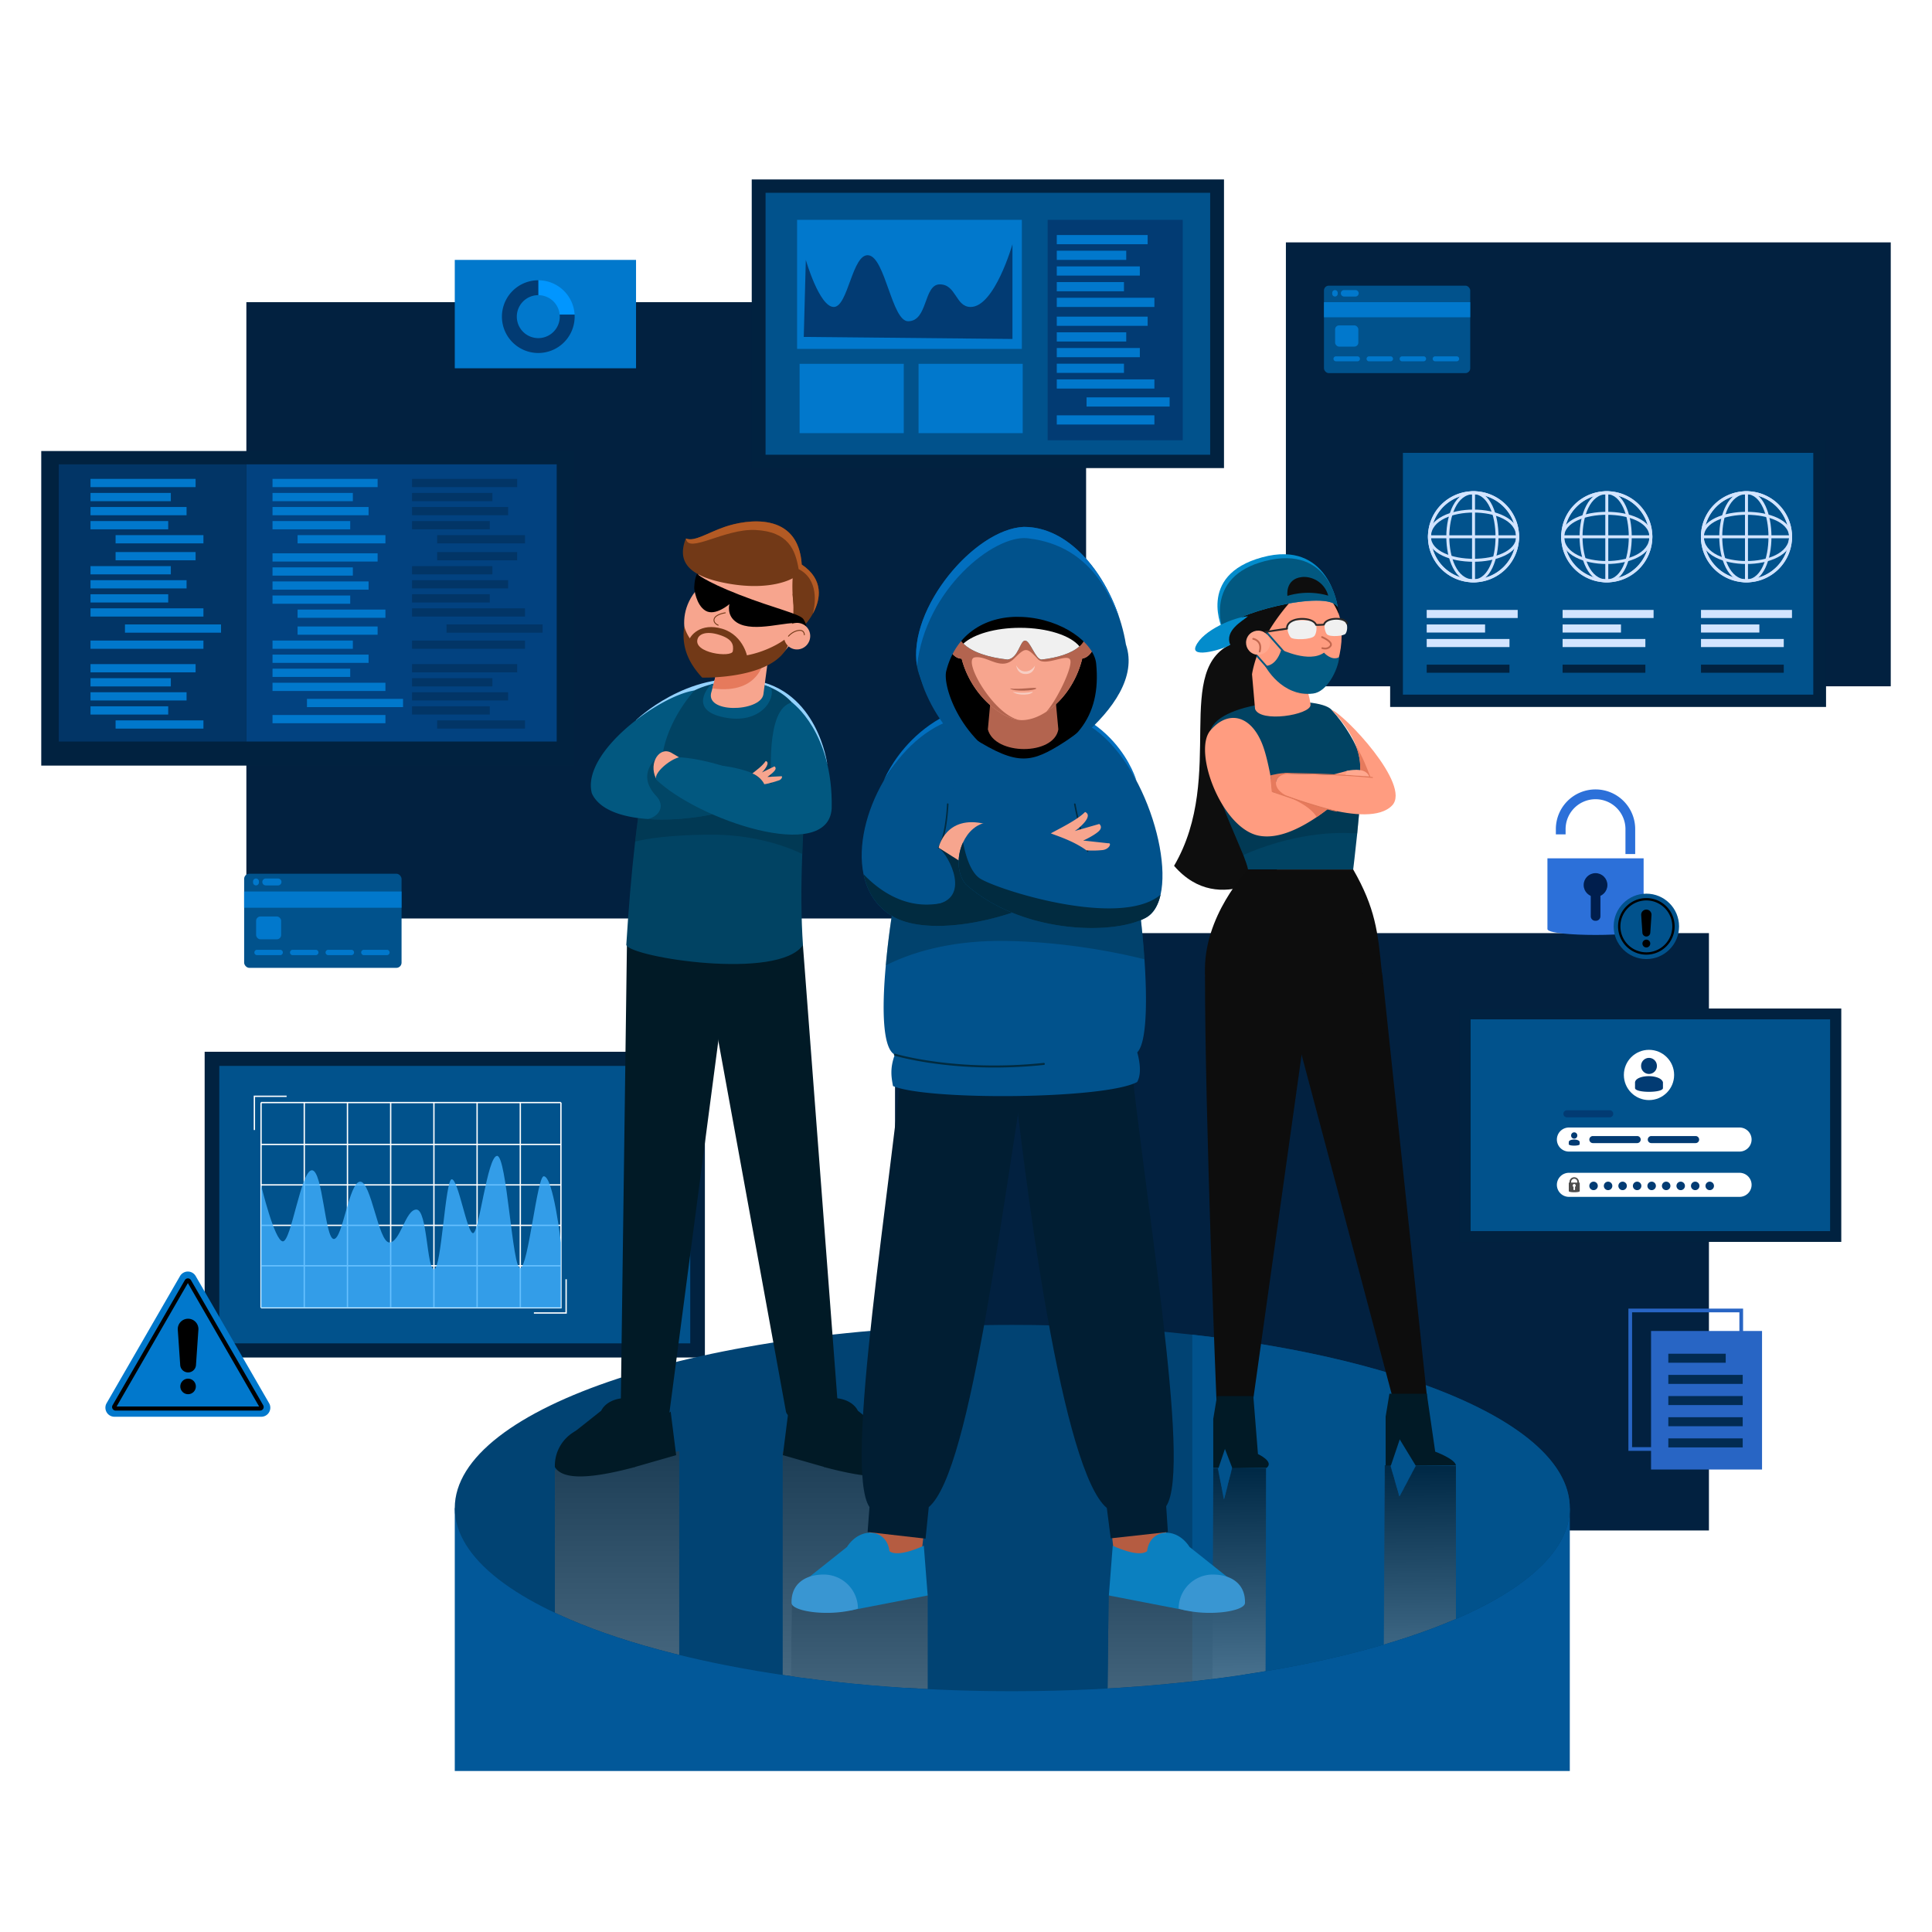 <svg id="SvgjsSvg1979" width="550" height="550" xmlns="http://www.w3.org/2000/svg" version="1.1" xmlns:xlink="http://www.w3.org/1999/xlink" xmlns:svgjs="http://svgjs.com/svgjs"><defs id="SvgjsDefs1980"></defs><g id="SvgjsG1981"><svg xmlns="http://www.w3.org/2000/svg" xmlns:xlink="http://www.w3.org/1999/xlink" viewBox="0 0 3000 2500" width="550" height="550"><defs><linearGradient id="linear-gradient" x1="958.19" x2="958.19" y1="2821.42" y2="1768.73" gradientUnits="userSpaceOnUse"><stop offset="0" stop-color="#000000" class="stopColor000000 svgShape"></stop><stop offset="1" stop-color="#ffffff" class="stopColorfff svgShape"></stop></linearGradient><linearGradient id="linear-gradient-2" x1="680.71" x2="686.2" y1="2606.46" y2="2035.18" gradientTransform="matrix(-1 0 0 1 2608.39 0)" xlink:href="#linear-gradient"></linearGradient><linearGradient id="linear-gradient-3" x1="1311.64" x2="1311.64" y1="2821.42" y2="1768.73" xlink:href="#linear-gradient"></linearGradient><linearGradient id="linear-gradient-4" x1="1332.78" x2="1332.78" y1="2775.51" y2="1937.01" xlink:href="#linear-gradient"></linearGradient><linearGradient id="linear-gradient-5" x1="1824.83" x2="1824.83" y1="2775.51" y2="1937.01" xlink:href="#linear-gradient"></linearGradient><linearGradient id="linear-gradient-6" x1="400.61" x2="406.1" y1="2601.78" y2="2031.29" gradientTransform="matrix(-1 0 0 1 2608.39 0)" xlink:href="#linear-gradient"></linearGradient><linearGradient id="linear-gradient-7" x1="958.19" x2="958.19" y1="2821.42" y2="1768.73" gradientUnits="userSpaceOnUse"><stop offset="0" stop-color="#ffffff" class="stopColorfff svgShape"></stop><stop offset="1" stop-color="#000000" class="stopColor000000 svgShape"></stop></linearGradient><linearGradient id="linear-gradient-8" x1="1311.64" x2="1311.64" y1="2821.42" y2="1768.73" xlink:href="#linear-gradient-7"></linearGradient><linearGradient id="linear-gradient-9" x1="1332.78" x2="1332.78" y1="2775.51" y2="1937.01" xlink:href="#linear-gradient-7"></linearGradient><linearGradient id="linear-gradient-10" x1="1824.83" x2="1824.83" y1="2775.51" y2="1937.01" xlink:href="#linear-gradient-7"></linearGradient><linearGradient id="linear-gradient-11" x1="400.61" x2="406.1" y1="2601.78" y2="2031.29" gradientTransform="matrix(-1 0 0 1 2608.39 0)" xlink:href="#linear-gradient-7"></linearGradient><linearGradient id="linear-gradient-12" x1="680.71" x2="686.2" y1="2606.46" y2="2035.18" gradientTransform="matrix(-1 0 0 1 2608.39 0)" xlink:href="#linear-gradient-7"></linearGradient><filter id="luminosity-noclip" width="193.11" height="32766" x="861.64" y="-9442" color-interpolation-filters="sRGB" filterUnits="userSpaceOnUse"><feFlood flood-color="#fff" result="bg"></feFlood><feBlend in="SourceGraphic" in2="bg"></feBlend></filter><filter id="luminosity-noclip-2" width="84.32" height="32766" x="1882" y="-9442" color-interpolation-filters="sRGB" filterUnits="userSpaceOnUse"><feFlood flood-color="#fff" result="bg"></feFlood><feBlend in="SourceGraphic" in2="bg"></feBlend></filter><filter id="luminosity-noclip-3" width="193.11" height="32766" x="1215.08" y="-9442" color-interpolation-filters="sRGB" filterUnits="userSpaceOnUse"><feFlood flood-color="#fff" result="bg"></feFlood><feBlend in="SourceGraphic" in2="bg"></feBlend></filter><filter id="luminosity-noclip-4" width="215.99" height="32766" x="1224.78" y="-9442" color-interpolation-filters="sRGB" filterUnits="userSpaceOnUse"><feFlood flood-color="#fff" result="bg"></feFlood><feBlend in="SourceGraphic" in2="bg"></feBlend></filter><filter id="luminosity-noclip-5" width="215.99" height="32766" x="1716.83" y="-9442" color-interpolation-filters="sRGB" filterUnits="userSpaceOnUse"><feFlood flood-color="#fff" result="bg"></feFlood><feBlend in="SourceGraphic" in2="bg"></feBlend></filter><filter id="luminosity-noclip-6" width="113.19" height="32766" x="2147.66" y="-9442" color-interpolation-filters="sRGB" filterUnits="userSpaceOnUse"><feFlood flood-color="#fff" result="bg"></feFlood><feBlend in="SourceGraphic" in2="bg"></feBlend></filter><filter id="luminosity-noclip-7" width="193.11" height="408.88" x="861.64" y="2003.12" color-interpolation-filters="sRGB" filterUnits="userSpaceOnUse"><feFlood flood-color="#fff" result="bg"></feFlood><feBlend in="SourceGraphic" in2="bg"></feBlend></filter><filter id="luminosity-noclip-8" width="193.11" height="408.88" x="1215.08" y="2003.12" color-interpolation-filters="sRGB" filterUnits="userSpaceOnUse"><feFlood flood-color="#fff" result="bg"></feFlood><feBlend in="SourceGraphic" in2="bg"></feBlend></filter><filter id="luminosity-noclip-9" width="215.99" height="434.19" x="1224.78" y="2225" color-interpolation-filters="sRGB" filterUnits="userSpaceOnUse"><feFlood flood-color="#fff" result="bg"></feFlood><feBlend in="SourceGraphic" in2="bg"></feBlend></filter><filter id="luminosity-noclip-10" width="215.99" height="420.44" x="1716.83" y="2227.2" color-interpolation-filters="sRGB" filterUnits="userSpaceOnUse"><feFlood flood-color="#fff" result="bg"></feFlood><feBlend in="SourceGraphic" in2="bg"></feBlend></filter><filter id="luminosity-noclip-11" width="113.19" height="420.44" x="2147.66" y="2025.07" color-interpolation-filters="sRGB" filterUnits="userSpaceOnUse"><feFlood flood-color="#fff" result="bg"></feFlood><feBlend in="SourceGraphic" in2="bg"></feBlend></filter><filter id="luminosity-noclip-12" width="84.32" height="421.59" x="1882" y="2028.53" color-interpolation-filters="sRGB" filterUnits="userSpaceOnUse"><feFlood flood-color="#fff" result="bg"></feFlood><feBlend in="SourceGraphic" in2="bg"></feBlend></filter><mask id="mask-7" width="193.11" height="408.88" x="861.64" y="2003.12" maskUnits="userSpaceOnUse"><g filter="url(#luminosity-noclip-7)" mask="url(#mask)" fill="#000000" class="color000 svgShape"><polygon points="861.64 2032.11 861.64 2412.01 1054.75 2412.01 1054.75 2003.12 861.64 2032.11" style="mix-blend-mode:multiply" fill="url(#linear-gradient)"></polygon></g></mask><mask id="mask-8" width="193.11" height="408.88" x="1215.08" y="2003.12" maskUnits="userSpaceOnUse"><g filter="url(#luminosity-noclip-8)" mask="url(#mask-3)" fill="#000000" class="color000 svgShape"><polygon points="1408.19 2032.11 1408.19 2412.01 1215.08 2412.01 1215.08 2003.12 1408.19 2032.11" style="mix-blend-mode:multiply" fill="url(#linear-gradient-3)"></polygon></g></mask><mask id="mask-9" width="215.99" height="434.19" x="1224.78" y="2225" maskUnits="userSpaceOnUse"><g filter="url(#luminosity-noclip-9)" mask="url(#mask-4)" fill="#000000" class="color000 svgShape"><polygon points="1440.78 2225 1440.78 2659.19 1224.78 2659.19 1229.4 2238.75 1440.78 2225" style="mix-blend-mode:multiply" fill="url(#linear-gradient-4)"></polygon></g></mask><mask id="mask-10" width="215.99" height="420.44" x="1716.83" y="2227.2" maskUnits="userSpaceOnUse"><g filter="url(#luminosity-noclip-10)" mask="url(#mask-5)" fill="#000000" class="color000 svgShape"><polygon points="1932.82 2237.6 1932.82 2647.64 1716.83 2647.64 1721.45 2227.2 1932.82 2237.6" style="mix-blend-mode:multiply" fill="url(#linear-gradient-5)"></polygon></g></mask><mask id="mask-11" width="113.19" height="420.44" x="2147.66" y="2025.07" maskUnits="userSpaceOnUse"><g filter="url(#luminosity-noclip-11)" mask="url(#mask-6)" fill="#000000" class="color000 svgShape"><polygon points="2260.86 2026.22 2260.86 2445.5 2147.66 2445.5 2150.08 2025.07 2159.21 2025.2 2173.06 2073.58 2198.48 2025.51 2260.86 2026.22" style="mix-blend-mode:multiply" fill="url(#linear-gradient-6)"></polygon></g></mask><mask id="mask-12" width="84.32" height="421.59" x="1882" y="2028.53" maskUnits="userSpaceOnUse"><g filter="url(#luminosity-noclip-12)" mask="url(#mask-2)" fill="#000000" class="color000 svgShape"><polygon points="1966.32 2029.69 1965.16 2450.12 1882 2450.12 1883.78 2029.69 1891.24 2029.69 1900.66 2078.2 1913.19 2028.53 1966.32 2029.69" style="mix-blend-mode:multiply" fill="url(#linear-gradient-2)"></polygon></g></mask><clipPath id="clip-path"><rect width="2019.11" height="692.7" x="598.5" y="1807.3" fill="none"></rect></clipPath><clipPath id="clip-path-2"><ellipse cx="1571.87" cy="2091.69" fill="none" rx="865.7" ry="284.39"></ellipse></clipPath><linearGradient id="linear-gradient-7" x1="958.19" x2="958.19" y1="2821.42" y2="1768.73" gradientUnits="userSpaceOnUse"><stop offset="0" stop-color="#ffffff" class="stopColorfff svgShape"></stop><stop offset="1" stop-color="#000000" class="stopColor000000 svgShape"></stop></linearGradient><linearGradient id="linear-gradient-8" x1="1311.64" x2="1311.64" y1="2821.42" y2="1768.73" xlink:href="#linear-gradient-7"></linearGradient><linearGradient id="linear-gradient-9" x1="1332.78" x2="1332.78" y1="2775.51" y2="1937.01" xlink:href="#linear-gradient-7"></linearGradient><linearGradient id="linear-gradient-10" x1="1824.83" x2="1824.83" y1="2775.51" y2="1937.01" xlink:href="#linear-gradient-7"></linearGradient><linearGradient id="linear-gradient-11" x1="400.61" x2="406.1" y1="2601.78" y2="2031.29" gradientTransform="matrix(-1 0 0 1 2608.39 0)" xlink:href="#linear-gradient-7"></linearGradient><linearGradient id="linear-gradient-12" x1="680.71" x2="686.2" y1="2606.46" y2="2035.18" gradientTransform="matrix(-1 0 0 1 2608.39 0)" xlink:href="#linear-gradient-7"></linearGradient></defs><g style="isolation:isolate" fill="#000000" class="color000 svgShape"><g id="people" fill="#000000" class="color000 svgShape"><g id="monitors-2" data-name="monitors" fill="#000000" class="color000 svgShape"><g id="back" fill="#000000" class="color000 svgShape"><rect width="1303.93" height="956.99" x="382.55" y="219.22" fill="#022140" class="color022140 svgShape"></rect><rect width="1263.83" height="927.56" x="1389.79" y="1198.95" fill="#022140" class="color022140 svgShape"></rect><rect width="939.21" height="689.31" x="1996.74" y="126.37" fill="#022140" class="color022140 svgShape"></rect></g><g id="front" fill="#000000" class="color000 svgShape"><rect width="676.86" height="413.7" x="2158.61" y="434.05" fill="#012240" class="color012240 svgShape"></rect><rect width="637.23" height="375.44" x="2178.42" y="453.18" fill="#01528C" class="color01528c svgShape"></rect><g style="mix-blend-mode:soft-light" fill="#000000" class="color000 svgShape"><path fill="#D2E4FF" d="M2495,654.27a70.75,70.75,0,1,1,70.75-70.75A70.83,70.83,0,0,1,2495,654.27Zm0-136.88a66.13,66.13,0,1,0,66.13,66.13A66.2,66.2,0,0,0,2495,517.39Z" class="colord2e4ff svgShape"></path><rect width="136.88" height="4.62" x="2426.58" y="581.21" fill="#D2E4FF" class="colord2e4ff svgShape"></rect><path fill="#D2E4FF" d="M2565.77 583.52h-4.62c0-13-10.91-20.93-20.07-25.27-12.11-5.73-28.47-8.89-46.06-8.89-32.86 0-66.13 11.73-66.13 34.16h-4.62c0-26.65 36.68-38.78 70.75-38.78S2565.77 556.87 2565.77 583.52zM2495 625.77c-18.29 0-35.38-3.64-48.12-10.24-14.8-7.68-22.63-18.75-22.63-32h4.62c0 25.86 34.28 37.63 66.13 37.63s66.13-11.77 66.13-37.63h4.62C2565.77 612.55 2529.09 625.77 2495 625.77z" class="colord2e4ff svgShape"></path><path fill="#D2E4FF" d="M2495,654.27a70.75,70.75,0,1,1,70.75-70.75A70.83,70.83,0,0,1,2495,654.27Zm0-136.88a66.13,66.13,0,1,0,66.13,66.13A66.2,66.2,0,0,0,2495,517.39Z" class="colord2e4ff svgShape"></path><rect width="4.62" height="136.88" x="2492.71" y="515.08" fill="#D2E4FF" class="colord2e4ff svgShape"></rect><path fill="#D2E4FF" d="M2495 654.27v-4.62c13 0 20.93-10.91 25.27-20.07 5.73-12.11 8.89-28.47 8.89-46.06 0-32.86-11.73-66.13-34.16-66.13v-4.62c26.65 0 38.78 36.67 38.78 70.75S2521.67 654.27 2495 654.27zM2495 654.27c-29 0-42.25-36.68-42.25-70.75 0-18.29 3.63-35.38 10.24-48.12 7.68-14.8 18.75-22.63 32-22.63v4.62c-25.86 0-37.64 34.28-37.64 66.13s11.78 66.13 37.64 66.13z" class="colord2e4ff svgShape"></path></g><g style="mix-blend-mode:soft-light" fill="#000000" class="color000 svgShape"><path fill="#D2E4FF" d="M2288.09,654.27a70.75,70.75,0,1,1,70.75-70.75A70.83,70.83,0,0,1,2288.09,654.27Zm0-136.88a66.13,66.13,0,1,0,66.13,66.13A66.2,66.2,0,0,0,2288.09,517.39Z" class="colord2e4ff svgShape"></path><rect width="4.62" height="136.88" x="2285.78" y="515.08" fill="#D2E4FF" class="colord2e4ff svgShape"></rect><path fill="#D2E4FF" d="M2288.09 654.27v-4.62c13 0 20.93-10.91 25.27-20.07 5.74-12.11 8.9-28.47 8.9-46.06 0-32.86-11.74-66.13-34.17-66.13v-4.62c26.65 0 38.79 36.67 38.79 70.75S2314.74 654.27 2288.09 654.27zM2288.09 654.27c-29 0-42.25-36.68-42.25-70.75 0-18.29 3.64-35.38 10.24-48.12 7.69-14.8 18.75-22.63 32-22.63v4.62c-25.86 0-37.63 34.28-37.63 66.13s11.77 66.13 37.63 66.13z" class="colord2e4ff svgShape"></path><path fill="#D2E4FF" d="M2288.09,654.27a70.75,70.75,0,1,1,70.75-70.75A70.83,70.83,0,0,1,2288.09,654.27Zm0-136.88a66.13,66.13,0,1,0,66.13,66.13A66.2,66.2,0,0,0,2288.09,517.39Z" class="colord2e4ff svgShape"></path><rect width="136.88" height="4.62" x="2219.65" y="581.21" fill="#D2E4FF" class="colord2e4ff svgShape"></rect><path fill="#D2E4FF" d="M2288.09,622.3c-18.26,0-35.32-3.32-48-9.34-14.85-7-22.71-17.22-22.71-29.44H2222c0,22.43,33.27,34.16,66.13,34.16s66.13-11.73,66.13-34.16h4.62C2358.84,610.16,2322.17,622.3,2288.09,622.3Z" class="colord2e4ff svgShape"></path><path fill="#D2E4FF" d="M2358.84,583.52h-4.62c0-25.86-34.28-37.64-66.13-37.64S2222,557.66,2222,583.52h-4.62c0-29,36.68-42.26,70.75-42.26S2358.84,554.49,2358.84,583.52Z" class="colord2e4ff svgShape"></path></g><g style="mix-blend-mode:soft-light" fill="#000000" class="color000 svgShape"><path fill="#D2E4FF" d="M2711.93,654.27a70.75,70.75,0,1,1,70.75-70.75A70.83,70.83,0,0,1,2711.93,654.27Zm0-136.88a66.13,66.13,0,1,0,66.13,66.13A66.2,66.2,0,0,0,2711.93,517.39Z" class="colord2e4ff svgShape"></path><rect width="136.88" height="4.62" x="2643.49" y="581.21" fill="#D2E4FF" class="colord2e4ff svgShape"></rect><path fill="#D2E4FF" d="M2782.68 583.52h-4.62c0-13-10.91-20.93-20.06-25.27-12.11-5.73-28.47-8.89-46.07-8.89-32.86 0-66.13 11.73-66.13 34.16h-4.62c0-26.65 36.68-38.78 70.75-38.78S2782.68 556.87 2782.68 583.52zM2711.93 625.77c-18.29 0-35.38-3.64-48.11-10.24-14.81-7.68-22.64-18.75-22.64-32h4.62c0 25.86 34.28 37.63 66.13 37.63s66.13-11.77 66.13-37.63h4.62C2782.68 612.55 2746 625.77 2711.93 625.77z" class="colord2e4ff svgShape"></path><path fill="#D2E4FF" d="M2711.93,654.27a70.75,70.75,0,1,1,70.75-70.75A70.83,70.83,0,0,1,2711.93,654.27Zm0-136.88a66.13,66.13,0,1,0,66.13,66.13A66.2,66.2,0,0,0,2711.93,517.39Z" class="colord2e4ff svgShape"></path><rect width="4.62" height="136.88" x="2709.62" y="515.08" fill="#D2E4FF" class="colord2e4ff svgShape"></rect><path fill="#D2E4FF" d="M2711.93 654.27v-4.62c13 0 20.93-10.91 25.27-20.07 5.73-12.11 8.89-28.47 8.89-46.06 0-32.86-11.73-66.13-34.16-66.13v-4.62c26.65 0 38.78 36.67 38.78 70.75S2738.58 654.27 2711.93 654.27zM2711.93 654.27c-29 0-42.25-36.68-42.25-70.75 0-18.29 3.64-35.38 10.24-48.12 7.68-14.8 18.75-22.63 32-22.63v4.62c-25.86 0-37.63 34.28-37.63 66.13s11.77 66.13 37.63 66.13z" class="colord2e4ff svgShape"></path></g><rect width="141.29" height="12.56" x="2215.38" y="697.09" style="mix-blend-mode:soft-light" fill="#D2E4FF" class="colord2e4ff svgShape"></rect><rect width="90.65" height="12.56" x="2215.38" y="719.65" style="mix-blend-mode:soft-light" fill="#D2E4FF" class="colord2e4ff svgShape"></rect><rect width="128.53" height="12.56" x="2215.38" y="742.21" style="mix-blend-mode:soft-light" fill="#D2E4FF" class="colord2e4ff svgShape"></rect><rect width="128.53" height="12.56" x="2215.38" y="782.08" fill="#012240" class="color012240 svgShape"></rect><rect width="141.29" height="12.56" x="2426.39" y="697.09" style="mix-blend-mode:soft-light" fill="#D2E4FF" class="colord2e4ff svgShape"></rect><rect width="90.65" height="12.56" x="2426.39" y="719.65" style="mix-blend-mode:soft-light" fill="#D2E4FF" class="colord2e4ff svgShape"></rect><rect width="128.53" height="12.56" x="2426.39" y="742.21" style="mix-blend-mode:soft-light" fill="#D2E4FF" class="colord2e4ff svgShape"></rect><rect width="128.53" height="12.56" x="2426.39" y="782.08" fill="#012240" class="color012240 svgShape"></rect><rect width="141.29" height="12.56" x="2641.29" y="697.09" style="mix-blend-mode:soft-light" fill="#D2E4FF" class="colord2e4ff svgShape"></rect><rect width="90.65" height="12.56" x="2641.29" y="719.65" style="mix-blend-mode:soft-light" fill="#D2E4FF" class="colord2e4ff svgShape"></rect><rect width="128.53" height="12.56" x="2641.29" y="742.21" style="mix-blend-mode:soft-light" fill="#D2E4FF" class="colord2e4ff svgShape"></rect><rect width="128.53" height="12.56" x="2641.29" y="782.08" fill="#012240" class="color012240 svgShape"></rect><rect width="592.9" height="362.38" x="2266.23" y="1316.03" fill="#012240" class="color012240 svgShape"></rect><rect width="558.19" height="328.87" x="2283.59" y="1332.79" fill="#01528C" class="color01528c svgShape"></rect><path d="M2701.19 1538.16h-265a18.73 18.73 0 01-18.68-18.68h0a18.73 18.73 0 0118.68-18.68h265a18.73 18.73 0 0118.68 18.68h0A18.74 18.74 0 012701.19 1538.16zM2701.19 1608.48h-265a18.73 18.73 0 01-18.68-18.68h0a18.73 18.73 0 0118.68-18.68h265a18.74 18.74 0 0118.68 18.68h0A18.73 18.73 0 012701.19 1608.48z" style="mix-blend-mode:soft-light" fill="#FFFFFF" class="colorfff svgShape"></path><path fill="#023B73" d="M2481.06 1591.46a6.58 6.58 0 11-6.57-6.58A6.57 6.57 0 012481.06 1591.46zM2503.61 1591.46a6.58 6.58 0 11-6.57-6.58A6.57 6.57 0 012503.61 1591.46zM2526.16 1591.46a6.58 6.58 0 11-6.58-6.58A6.57 6.57 0 012526.16 1591.46zM2548.71 1591.46a6.58 6.58 0 11-6.58-6.58A6.57 6.57 0 012548.71 1591.46zM2571.26 1591.46a6.58 6.58 0 11-6.58-6.58A6.58 6.58 0 012571.26 1591.46zM2593.81 1591.46a6.58 6.58 0 11-6.58-6.58A6.58 6.58 0 012593.81 1591.46zM2616.36 1591.46a6.58 6.58 0 11-6.58-6.58A6.58 6.58 0 012616.36 1591.46zM2638.9 1591.46a6.58 6.58 0 11-6.57-6.58A6.57 6.57 0 012638.9 1591.46zM2661.45 1591.46a6.58 6.58 0 11-6.57-6.58A6.57 6.57 0 012661.45 1591.46z" class="color023b73 svgShape"></path><circle cx="2560.55" cy="1419.19" r="39.02" style="mix-blend-mode:soft-light" fill="#FFFFFF" class="colorfff svgShape"></circle><path fill="#023B73" d="M2560.6 1417.62a12.35 12.35 0 009.58-4.69 12 12 0 002.63-7.62 12.26 12.26 0 10-24.51 0 12 12 0 002.63 7.62A12.4 12.4 0 002560.6 1417.62zM2582.23 1439.55c0 7.77-43.37 7.77-43.37 0v-9c1.71-12.38 39.84-12.9 43.37 0z" class="color023b73 svgShape"></path><path fill="#4D4D4D" d="M2451.78,1586.36v-1a7.35,7.35,0,0,0-14.7,0v1H2436v13.24c0,2.29,17,2.29,17,0v-13.24Zm-12.08-1a4.76,4.76,0,1,1,9.51,0v1h-9.51Zm6,7.67v3.83a1.21,1.21,0,0,1-1.27,1.17,1.13,1.13,0,0,1-1.18-1.17V1593a2.22,2.22,0,0,1-1.18-2,2.36,2.36,0,1,1,4.71,0A2.35,2.35,0,0,1,2445.68,1593Z" class="color4d4d4d svgShape"></path><path fill="#023B73" d="M2444.48 1518.12a4.78 4.78 0 003.73-1.83 4.67 4.67 0 001-3 4.79 4.79 0 10-9.57 0 4.67 4.67 0 001 3A4.82 4.82 0 002444.48 1518.12zM2452.92 1526.68c0 3-17 3-17 0l.09-3.53c.67-4.83 15.55-5 16.93 0zM2542.2 1525h-68.81a5.5 5.5 0 01-5.48-5.48h0a5.49 5.49 0 015.48-5.48h68.81a5.49 5.49 0 015.48 5.48h0A5.5 5.5 0 012542.2 1525zM2499.56 1485h-66.44a5.49 5.49 0 01-5.48-5.48h0a5.5 5.5 0 015.48-5.48h66.44a5.5 5.5 0 015.48 5.48h0A5.49 5.49 0 012499.56 1485zM2632.94 1525h-68.8a5.49 5.49 0 01-5.48-5.48h0a5.49 5.49 0 015.48-5.48h68.8a5.49 5.49 0 015.48 5.48h0A5.49 5.49 0 012632.94 1525z" class="color023b73 svgShape"></path><rect width="776.77" height="474.76" x="317.78" y="1383.17" fill="#012240" class="color012240 svgShape"></rect><rect width="731.29" height="430.85" x="340.52" y="1405.12" fill="#01528C" class="color01528c svgShape"></rect><g style="mix-blend-mode:soft-light" fill="#000000" class="color000 svgShape"><rect width="465.66" height="2.07" x="405.34" y="1461.03" fill="#FFFFFF" class="colorfff svgShape"></rect><rect width="465.66" height="2.07" x="405.34" y="1526.04" fill="#FFFFFF" class="colorfff svgShape"></rect><rect width="465.66" height="2.07" x="405.34" y="1588.85" fill="#FFFFFF" class="colorfff svgShape"></rect><rect width="465.66" height="2.07" x="405.34" y="1651.67" fill="#FFFFFF" class="colorfff svgShape"></rect><rect width="465.66" height="2.07" x="405.34" y="1714.48" fill="#FFFFFF" class="colorfff svgShape"></rect><polygon fill="#FFFFFF" points="872.03 1781.69 405.34 1781.69 405.34 1779.62 869.96 1779.62 869.96 1462.07 872.03 1462.07 872.03 1781.69" class="colorfff svgShape"></polygon><rect width="2.07" height="318.58" x="404.3" y="1462.07" fill="#FFFFFF" class="colorfff svgShape"></rect><rect width="2.07" height="318.58" x="471.44" y="1462.07" fill="#FFFFFF" class="colorfff svgShape"></rect><rect width="2.07" height="318.58" x="538.52" y="1462.07" fill="#FFFFFF" class="colorfff svgShape"></rect><rect width="2.07" height="318.58" x="605.6" y="1462.07" fill="#FFFFFF" class="colorfff svgShape"></rect><rect width="2.07" height="318.58" x="672.74" y="1462.07" fill="#FFFFFF" class="colorfff svgShape"></rect><rect width="2.07" height="318.58" x="739.81" y="1462.07" fill="#FFFFFF" class="colorfff svgShape"></rect><rect width="2.07" height="318.58" x="806.89" y="1462.07" fill="#FFFFFF" class="colorfff svgShape"></rect><polygon fill="#FFFFFF" points="396.04 1504.69 393.97 1504.69 393.97 1451.27 445.06 1451.27 445.06 1453.34 396.04 1453.34 396.04 1504.69" class="colorfff svgShape"></polygon><polygon fill="#FFFFFF" points="880.13 1789.84 829.04 1789.84 829.04 1787.76 878.06 1787.76 878.06 1736.42 880.13 1736.42 880.13 1789.84" class="colorfff svgShape"></polygon><path fill="#40B0FF" d="M405.34,1589.89s20.88,87.7,33.93,87.7,28-110.14,45-110.42,20.24,106.74,34.09,106.74,23.43-88.09,40.73-89,28.49,94.37,45.53,94.37,24.79-51.08,41.95-51.08,15.93,92.7,27.46,92.7,17.29-139.75,27.46-139.75,23.69,83.69,33.07,83.69,22.1-119.36,37.28-120,23.73,176.68,36.1,174.42,26.07-142.41,36.32-142.76c14.8-.51,26.75,103.12,26.75,103.12v101.07H405.34Z" opacity=".8" class="color40b0ff svgShape"></path></g><rect width="827.53" height="488.45" x="64.06" y="450.36" fill="#012240" class="color012240 svgShape"></rect><rect width="481.87" height="430.43" x="382.55" y="471.02" fill="#024280" class="color024280 svgShape"></rect><rect width="291.33" height="430.43" x="91.22" y="471.02" fill="#023566" class="color023566 svgShape"></rect><rect width="163.21" height="12.8" x="140.52" y="493.59" fill="#0178CC" class="color0178cc svgShape"></rect><rect width="124.75" height="12.8" x="140.52" y="515.43" fill="#0178CC" class="color0178cc svgShape"></rect><rect width="149.18" height="12.8" x="140.52" y="537.27" fill="#0178CC" class="color0178cc svgShape"></rect><rect width="120.68" height="12.8" x="140.52" y="559.11" fill="#0178CC" class="color0178cc svgShape"></rect><rect width="136.4" height="12.8" x="179.48" y="580.96" fill="#0178CC" class="color0178cc svgShape"></rect><rect width="124.25" height="12.8" x="179.48" y="607.23" fill="#0178CC" class="color0178cc svgShape"></rect><rect width="124.75" height="12.8" x="140.52" y="629.07" fill="#0178CC" class="color0178cc svgShape"></rect><rect width="149.18" height="12.8" x="140.52" y="650.91" fill="#0178CC" class="color0178cc svgShape"></rect><rect width="120.68" height="12.8" x="140.52" y="672.75" fill="#0178CC" class="color0178cc svgShape"></rect><rect width="175.36" height="12.8" x="140.52" y="694.6" fill="#0178CC" class="color0178cc svgShape"></rect><rect width="149.18" height="12.8" x="194.04" y="719.63" fill="#0178CC" class="color0178cc svgShape"></rect><rect width="175.36" height="12.8" x="140.52" y="744.65" fill="#0178CC" class="color0178cc svgShape"></rect><rect width="163.21" height="12.8" x="140.52" y="781.22" fill="#0178CC" class="color0178cc svgShape"></rect><rect width="124.75" height="12.8" x="140.52" y="803.07" fill="#0178CC" class="color0178cc svgShape"></rect><rect width="149.18" height="12.8" x="140.52" y="824.91" fill="#0178CC" class="color0178cc svgShape"></rect><rect width="120.68" height="12.8" x="140.52" y="846.75" fill="#0178CC" class="color0178cc svgShape"></rect><rect width="136.4" height="12.8" x="179.48" y="868.59" fill="#0178CC" class="color0178cc svgShape"></rect><rect width="163.21" height="12.8" x="423.15" y="609.16" fill="#0178CC" class="color0178cc svgShape"></rect><rect width="124.75" height="12.8" x="423.15" y="631" fill="#0178CC" class="color0178cc svgShape"></rect><rect width="149.18" height="12.8" x="423.15" y="652.85" fill="#0178CC" class="color0178cc svgShape"></rect><rect width="120.68" height="12.8" x="423.15" y="674.69" fill="#0178CC" class="color0178cc svgShape"></rect><rect width="136.4" height="12.8" x="462.1" y="696.53" fill="#0178CC" class="color0178cc svgShape"></rect><rect width="124.25" height="12.8" x="462.1" y="722.8" fill="#0178CC" class="color0178cc svgShape"></rect><rect width="124.75" height="12.8" x="423.15" y="744.64" fill="#0178CC" class="color0178cc svgShape"></rect><rect width="149.18" height="12.8" x="423.15" y="766.49" fill="#0178CC" class="color0178cc svgShape"></rect><rect width="120.68" height="12.8" x="423.15" y="788.33" fill="#0178CC" class="color0178cc svgShape"></rect><rect width="175.36" height="12.8" x="423.15" y="810.17" fill="#0178CC" class="color0178cc svgShape"></rect><rect width="149.18" height="12.8" x="476.66" y="835.2" fill="#0178CC" class="color0178cc svgShape"></rect><rect width="175.36" height="12.8" x="423.15" y="860.23" fill="#0178CC" class="color0178cc svgShape"></rect><rect width="163.21" height="12.8" x="423.15" y="493.59" fill="#0178CC" class="color0178cc svgShape"></rect><rect width="124.75" height="12.8" x="423.15" y="515.43" fill="#0178CC" class="color0178cc svgShape"></rect><rect width="149.18" height="12.8" x="423.15" y="537.27" fill="#0178CC" class="color0178cc svgShape"></rect><rect width="120.68" height="12.8" x="423.15" y="559.11" fill="#0178CC" class="color0178cc svgShape"></rect><rect width="136.4" height="12.8" x="462.1" y="580.96" fill="#0178CC" class="color0178cc svgShape"></rect><rect width="163.21" height="12.8" x="639.85" y="493.59" fill="#023566" class="color023566 svgShape"></rect><rect width="124.75" height="12.8" x="639.85" y="515.43" fill="#023566" class="color023566 svgShape"></rect><rect width="149.18" height="12.8" x="639.85" y="537.27" fill="#023566" class="color023566 svgShape"></rect><rect width="120.68" height="12.8" x="639.85" y="559.11" fill="#023566" class="color023566 svgShape"></rect><rect width="136.4" height="12.8" x="678.81" y="580.96" fill="#023566" class="color023566 svgShape"></rect><rect width="124.25" height="12.8" x="678.81" y="607.23" fill="#023566" class="color023566 svgShape"></rect><rect width="124.75" height="12.8" x="639.85" y="629.07" fill="#023566" class="color023566 svgShape"></rect><rect width="149.18" height="12.8" x="639.85" y="650.91" fill="#023566" class="color023566 svgShape"></rect><rect width="120.68" height="12.8" x="639.85" y="672.75" fill="#023566" class="color023566 svgShape"></rect><rect width="175.36" height="12.8" x="639.85" y="694.6" fill="#023566" class="color023566 svgShape"></rect><rect width="149.18" height="12.8" x="693.36" y="719.63" fill="#023566" class="color023566 svgShape"></rect><rect width="175.36" height="12.8" x="639.85" y="744.65" fill="#023566" class="color023566 svgShape"></rect><rect width="163.21" height="12.8" x="639.85" y="781.22" fill="#023566" class="color023566 svgShape"></rect><rect width="124.75" height="12.8" x="639.85" y="803.07" fill="#023566" class="color023566 svgShape"></rect><rect width="149.18" height="12.8" x="639.85" y="824.91" fill="#023566" class="color023566 svgShape"></rect><rect width="120.68" height="12.8" x="639.85" y="846.75" fill="#023566" class="color023566 svgShape"></rect><rect width="136.4" height="12.8" x="678.81" y="868.59" fill="#023566" class="color023566 svgShape"></rect><rect width="733.32" height="448.2" x="1167.29" y="28.65" fill="#012240" class="color012240 svgShape"></rect><rect width="690.38" height="406.75" x="1188.76" y="49.37" fill="#01528C" class="color01528c svgShape"></rect><rect width="348.97" height="200.41" x="1237.74" y="91.35" fill="#0178CC" class="color0178cc svgShape"></rect><rect width="161.73" height="107.65" x="1241.63" y="314.94" fill="#0178CC" class="color0178cc svgShape"></rect><rect width="161.73" height="107.65" x="1426.33" y="314.94" fill="#0178CC" class="color0178cc svgShape"></rect><rect width="209.79" height="342.28" x="1626.76" y="91.35" fill="#023B73" class="color023b73 svgShape"></rect><rect width="141.1" height="14.28" x="1640.96" y="114.95" fill="#0178CC" class="color0178cc svgShape"></rect><rect width="107.85" height="14.28" x="1640.96" y="139.3" fill="#0178CC" class="color0178cc svgShape"></rect><rect width="128.98" height="14.28" x="1640.96" y="163.66" fill="#0178CC" class="color0178cc svgShape"></rect><rect width="104.33" height="14.28" x="1640.96" y="188.02" fill="#0178CC" class="color0178cc svgShape"></rect><rect width="151.6" height="14.28" x="1640.96" y="212.37" fill="#0178CC" class="color0178cc svgShape"></rect><rect width="141.1" height="14.28" x="1640.96" y="241.67" fill="#0178CC" class="color0178cc svgShape"></rect><rect width="107.85" height="14.28" x="1640.96" y="266.03" fill="#0178CC" class="color0178cc svgShape"></rect><rect width="128.98" height="14.28" x="1640.96" y="290.39" fill="#0178CC" class="color0178cc svgShape"></rect><rect width="104.33" height="14.28" x="1640.96" y="314.74" fill="#0178CC" class="color0178cc svgShape"></rect><rect width="151.6" height="14.28" x="1640.96" y="339.1" fill="#0178CC" class="color0178cc svgShape"></rect><rect width="128.98" height="14.28" x="1687.22" y="367.01" fill="#0178CC" class="color0178cc svgShape"></rect><rect width="151.6" height="14.28" x="1640.96" y="394.92" fill="#0178CC" class="color0178cc svgShape"></rect><path fill="#023B73" d="M1248.08,273.17l3.19-119.59s20.94,73.07,43.43,73.07,28.62-84.27,54.29-80.21,36,102.37,61.12,102.37c31.17,0,23.65-57.26,49.24-57.26s24.34,35.1,47.85,35.1c37.23,0,64.93-97.43,64.93-97.43V276.35Z" class="color023b73 svgShape"></path><path fill="#2C70D9" d="M2402.85,1082.77v109.85c0,12.21,149.36,12.21,149.36,0V1082.77Z" class="color2c70d9 svgShape"></path><circle cx="2477.53" cy="1124.26" r="18.44" fill="#001E4D" class="color001e4d svgShape"></circle><path fill="#001E4D" d="M2470,1129.95h15.12a0,0,0,0,1,0,0v42.82a7,7,0,0,1-7,7h-1a7,7,0,0,1-7-7v-42.82A0,0,0,0,1,2470,1129.95Z" class="color001e4d svgShape"></path><path fill="#2C70D9" d="M2539.12,1076.18H2524v-38a46.48,46.48,0,1,0-92.95,0v7.39h-15.12v-7.39a61.6,61.6,0,1,1,123.19,0Z" class="color2c70d9 svgShape"></path><circle cx="2556.45" cy="1188.46" r="50.78" fill="#01528C" class="color01528c svgShape"></circle><path d="M2556.45,1232.4a43.94,43.94,0,1,1,43.94-43.94A44,44,0,0,1,2556.45,1232.4Zm0-84.23a40.3,40.3,0,1,0,40.29,40.29A40.34,40.34,0,0,0,2556.45,1148.17Z" fill="#000000" class="color000 svgShape"></path><path d="M2556.45 1204.21h0a6.15 6.15 0 01-6.13-5.73l-1.89-27.49a8 8 0 018-8.58h0a8 8 0 018 8.58l-1.88 27.49A6.16 6.16 0 012556.45 1204.21zM2562.51 1215.13a6.07 6.07 0 11-6.06-6.06A6.07 6.07 0 012562.51 1215.13z" fill="#000000" class="color000 svgShape"></path><rect width="244.43" height="146.18" x="379.11" y="1106.71" fill="#01528C" rx="8.06" class="color01528c svgShape"></rect><rect width="244.43" height="25.22" x="379.11" y="1134.32" fill="#0178CC" class="color0178cc svgShape"></rect><path fill="#0178CC" d="M435.09 1224.84H399.16A4.14 4.14 0 00395 1229h0a4.13 4.13 0 004.14 4.13h35.93a4.13 4.13 0 004.14-4.13h0A4.14 4.14 0 00435.09 1224.84zM490.36 1224.84H454.42a4.13 4.13 0 00-4.13 4.14h0a4.13 4.13 0 004.13 4.13h35.94a4.13 4.13 0 004.14-4.13h0A4.14 4.14 0 00490.36 1224.84zM545.63 1224.84H509.69a4.14 4.14 0 00-4.14 4.14h0a4.14 4.14 0 004.14 4.13h35.94a4.14 4.14 0 004.14-4.13h0A4.14 4.14 0 00545.63 1224.84zM600.9 1224.84H565a4.14 4.14 0 00-4.14 4.14h0a4.13 4.13 0 004.14 4.13H600.9A4.13 4.13 0 00605 1229h0A4.13 4.13 0 00600.9 1224.84zM397.5 1114.13h0a4.57 4.57 0 00-4.57 4.56v1.61a4.57 4.57 0 004.57 4.56h0a4.57 4.57 0 004.57-4.56v-1.61A4.57 4.57 0 00397.5 1114.13zM407.34 1119.5h0a5.36 5.36 0 005.36 5.36h19a5.36 5.36 0 005.36-5.36h0a5.36 5.36 0 00-5.36-5.37h-19A5.36 5.36 0 00407.34 1119.5z" class="color0178cc svgShape"></path><rect width="38.83" height="35.44" x="397.71" y="1173.11" fill="#0178CC" rx="6.64" class="color0178cc svgShape"></rect><rect width="227.11" height="135.82" x="2055.85" y="193.57" fill="#01528C" rx="7.49" class="color01528c svgShape"></rect><rect width="227.11" height="23.44" x="2055.85" y="219.22" fill="#0178CC" class="color0178cc svgShape"></rect><path fill="#0178CC" d="M2107.87 303.33h-33.39a3.85 3.85 0 00-3.84 3.85h0a3.84 3.84 0 003.84 3.84h33.39a3.85 3.85 0 003.85-3.84h0A3.86 3.86 0 002107.87 303.33zM2159.22 303.33h-33.39a3.85 3.85 0 00-3.84 3.85h0a3.84 3.84 0 003.84 3.84h33.39a3.84 3.84 0 003.85-3.84h0A3.85 3.85 0 002159.22 303.33zM2210.58 303.33h-33.4a3.85 3.85 0 00-3.84 3.85h0a3.84 3.84 0 003.84 3.84h33.4a3.84 3.84 0 003.84-3.84h0A3.85 3.85 0 002210.58 303.33zM2261.93 303.33h-33.39a3.85 3.85 0 00-3.85 3.85h0a3.84 3.84 0 003.85 3.84h33.39a3.84 3.84 0 003.84-3.84h0A3.85 3.85 0 002261.93 303.33zM2072.94 200.46h0a4.24 4.24 0 00-4.24 4.25v1.49a4.24 4.24 0 004.24 4.24h0a4.24 4.24 0 004.24-4.24v-1.49A4.24 4.24 0 002072.94 200.46zM2082.08 205.45h0a5 5 0 005 5h17.67a5 5 0 005-5h0a5 5 0 00-5-5h-17.67A5 5 0 002082.08 205.45z" class="color0178cc svgShape"></path><rect width="36.08" height="32.93" x="2073.14" y="255.27" fill="#0178CC" rx="6.17" class="color0178cc svgShape"></rect><rect width="281.46" height="168.3" x="706.17" y="153.58" fill="#0178CC" class="color0178cc svgShape"></rect><path fill="#0196FF" d="M892.22,238.46H869.06a33.36,33.36,0,0,0-33.2-30.15v-23.1A56.45,56.45,0,0,1,892.22,238.46Z" class="color0196ff svgShape"></path><path fill="#023B73" d="M892.31,241.67a56.46,56.46,0,1,1-56.45-56.46v23.1a33.36,33.36,0,1,0,33.36,33.36c0-1.09-.06-2.16-.16-3.21h23.16C892.27,239.52,892.31,240.58,892.31,241.67Z" class="color023b73 svgShape"></path><path fill="#2865C4" d="M2706.65,2002.9H2528.57V1782h178.08Zm-172.34-5.74h166.6V1787.79h-166.6Z" class="color2865c4 svgShape"></path><rect width="172.34" height="215.12" x="2563.75" y="1816.74" fill="#2865C4" class="color2865c4 svgShape"></rect><rect width="89.15" height="13.99" x="2590.56" y="1852.05" fill="#022B52" transform="rotate(180 2635.13 1859.05)" class="color022b52 svgShape"></rect><rect width="115.51" height="13.99" x="2590.56" y="1884.92" fill="#022B52" transform="rotate(180 2648.315 1891.92)" class="color022b52 svgShape"></rect><rect width="115.51" height="13.99" x="2590.56" y="1917.8" fill="#022B52" transform="rotate(180 2648.315 1924.79)" class="color022b52 svgShape"></rect><rect width="115.51" height="13.99" x="2590.56" y="1950.67" fill="#022B52" transform="rotate(180 2648.315 1957.66)" class="color022b52 svgShape"></rect><rect width="115.51" height="13.99" x="2590.56" y="1983.54" fill="#022B52" transform="rotate(180 2648.315 1990.53)" class="color022b52 svgShape"></rect><path fill="#0178CC" d="M279.55,1731.45l-114,197.39a14.06,14.06,0,0,0,12.17,21.09H405.69a14.06,14.06,0,0,0,12.17-21.09l-114-197.39A14.06,14.06,0,0,0,279.55,1731.45Z" class="color0178cc svgShape"></path><path d="M403.88,1940.33H179.56a5.51,5.51,0,0,1-4.75-8.27L287,1737.81a5.5,5.5,0,0,1,9.53,0l112.16,194.25a5.51,5.51,0,0,1-4.77,8.26Zm-.77-5Zm-222-1.35H402.33L291.72,1742.36Z" fill="#000000" class="color000 svgShape"></path><path d="M292.05,1881.07h0a12.25,12.25,0,0,1-12.22-11.41l-3.76-54.8a16,16,0,0,1,16-17.12h0a16,16,0,0,1,16,17.12l-3.76,54.8A12.25,12.25,0,0,1,292.05,1881.07Z" fill="#000000" class="color000 svgShape"></path><circle cx="292.05" cy="1902.85" r="12.09" transform="rotate(-45 292.046 1902.85)" fill="#000000" class="color000 svgShape"></circle></g></g><g clip-path="url(#clip-path)" fill="#000000" class="color000 svgShape"><path fill="#025899" d="M706.17,2091.85v670c0,475,1731.41,475,1731.41,0v-670Z" class="color025899 svgShape"></path><path fill="#014373" d="M2437.58,2091.69c0,142.75-320.19,260.95-737.53,281.29q-62.74,3.09-128.18,3.11c-478.12,0-865.7-127.34-865.7-284.4s387.58-284.39,865.7-284.39q65.34,0,128.18,3.1C2117.39,1830.74,2437.58,1948.93,2437.58,2091.69Z" class="color014373 svgShape"></path><path fill="#01528C" d="M1851.43,1822.46v538.46c340.94-38.19,586.15-144.3,586.15-269.23S2192.37,1860.65,1851.43,1822.46Z" class="color01528c svgShape"></path><g clip-path="url(#clip-path-2)" opacity=".5" fill="#000000" class="color000 svgShape"><g mask="url(#mask-7)" fill="#000000" class="color000 svgShape"><polygon points="861.64 2032.11 861.64 2412.01 1054.75 2412.01 1054.75 2003.12 861.64 2032.11" style="mix-blend-mode:multiply" fill="url(&quot;#linear-gradient-7&quot;)"></polygon></g><g mask="url(#mask-8)" fill="#000000" class="color000 svgShape"><polygon points="1408.19 2032.11 1408.19 2412.01 1215.08 2412.01 1215.08 2003.12 1408.19 2032.11" style="mix-blend-mode:multiply" fill="url(&quot;#linear-gradient-8&quot;)"></polygon></g><g mask="url(#mask-9)" fill="#000000" class="color000 svgShape"><polygon points="1440.78 2225 1440.78 2659.19 1224.78 2659.19 1229.4 2238.75 1440.78 2225" style="mix-blend-mode:multiply" fill="url(&quot;#linear-gradient-9&quot;)"></polygon></g><g mask="url(#mask-10)" fill="#000000" class="color000 svgShape"><polygon points="1932.82 2237.6 1932.82 2647.64 1716.83 2647.64 1721.45 2227.2 1932.82 2237.6" style="mix-blend-mode:multiply" fill="url(&quot;#linear-gradient-10&quot;)"></polygon></g><g mask="url(#mask-11)" fill="#000000" class="color000 svgShape"><polygon points="2260.86 2026.22 2260.86 2445.5 2147.66 2445.5 2150.08 2025.07 2159.21 2025.2 2173.06 2073.58 2198.48 2025.51 2260.86 2026.22" style="mix-blend-mode:multiply" fill="url(&quot;#linear-gradient-11&quot;)"></polygon></g><g mask="url(#mask-12)" fill="#000000" class="color000 svgShape"><polygon points="1966.32 2029.69 1965.16 2450.12 1882 2450.12 1883.78 2029.69 1891.24 2029.69 1900.66 2078.2 1913.19 2028.53 1966.32 2029.69" style="mix-blend-mode:multiply" fill="url(&quot;#linear-gradient-12&quot;)"></polygon></g></g></g><path fill="#94D2FF" d="M987.63,868.23s79.22-77,180.61-62.25,116.25,130,116.25,130Z" class="color94d2ff svgShape"></path><path fill="#011A26" d="M1088.33,1217.49l132.09,724.4c4.64,22.34,88.67,17.42,81-4.11l-54.67-720.29Z" class="color011a26 svgShape"></path><path fill="#011A26" d="M973.48,1217.49l-9.74,727.28c3.85,13,62.72,24.91,75.57,0L1135,1217.49Z" class="color011a26 svgShape"></path><path fill="#011A26" d="M881.58,1981.68l51.88-41.08c14.49-29.4,78.27-25.75,69.94,10,25.07,3.72,38-8.73,38-8.73l8.52,67.66L985.53,2028Z" class="color011a26 svgShape"></path><path fill="#011A26" d="M986.14 2028c0-.31 0-.61 0-.92a63.46 63.46 0 00-63.24-62.28 61.14 61.14 0 00-61.31 62.28c0 .31 0 .61 0 .92C872 2045.15 905.35 2049.62 986.14 2028zM1384 1981.68l-51.88-41.08c-14.49-29.4-78.27-25.75-69.95 10-25.06 3.72-38-8.73-38-8.73l-8.52 67.66 64.42 18.45z" class="color011a26 svgShape"></path><path fill="#011A26" d="M1279.44,2028c0-.31,0-.61,0-.92a63.45,63.45,0,0,1,63.23-62.28,61.14,61.14,0,0,1,61.32,62.28c0,.31,0,.61,0,.92C1393.61,2045.15,1360.22,2049.62,1279.44,2028Z" class="color011a26 svgShape"></path><path fill="#014363" d="M1245.77,1076.05c-2.16,54-1.75,101.28,1.07,141.42-38,55.35-266.39,19.26-274.34,0,3.5-55.63,7.81-109.63,13.74-160.68,3.5-30.43,7.54-59.79,12.39-87.81,3.1-18.31,6.6-36.09,10.37-53.2,21.82-84.58,80.27-108.55,139.53-107.88,59.66.68,107.88,37.71,107.88,107.88q-4.46,48.29-7.27,92.13C1247.65,1031.61,1246.44,1054.37,1245.77,1076.05Z" class="color014363 svgShape"></path><path fill="#012B40" d="M1249.14,1007.91c-1.49,23.7-2.7,46.46-3.37,68.14-28-13.33-78.25-31-147.88-30-58.59.81-92.66,5.93-111.65,10.77,3.5-30.43,7.54-59.79,12.39-87.81Z" opacity=".4" class="color012b40 svgShape"></path><path fill="#025880" d="M1187.32,985.82c-9,5.92-21.28,11.58-35.42,16.43-40.68,14.28-97.92,23-145.86,19.53-41.22-2.83-75.7-14.82-87-39.87-16.83-63.16,104-151.38,159.06-159.73-33.4,39.46-45,75-48.89,97-2.69,14.68-1.88,23.43-1.88,23.43a289.26,289.26,0,0,1,35.55-4.71c28-2,68.15-1.48,103.84,12C1181.26,958.07,1194.86,972.35,1187.32,985.82Z" class="color025880 svgShape"></path><path fill="#012B40" d="M1151.9,1002.25c-40.68,14.28-97.92,23-145.86,19.53,20.06-5.12,26.26-22.23,12.39-36.36-30.71-33.54-.81-58.46,10.77-66.27-2.69,14.68-1.88,23.43-1.88,23.43a289.26,289.26,0,0,1,35.55-4.71Z" opacity=".4" class="color012b40 svgShape"></path><path fill="#F7A58E" d="M1054.31,925.93s-7.85-4.87-10.48-6.24c-18.94-12.29-37.09,14.18-25.39,38.77,0,0,25.31,9.29,35.87-4.65S1054.31,925.93,1054.31,925.93Z" class="colorf7a58e svgShape"></path><path fill="#025880" d="M1229.88,840.91c-42.87,8.48-31.51,126.67-31.51,126.67s-86-39.24-144.06-41.65c-14.79,3.83-38.87,23.9-35.56,34.36,63.86,62.28,267.4,131.74,272.69,45C1293.91,886.52,1229.88,840.91,1229.88,840.91Z" class="color025880 svgShape"></path><path fill="#F7A58E" d="M1186.78,967.71c7.61-.78,19.89-5.17,21.62-5.57,6.22-1.45,7.37-7.85,4.31-6.76l-21.09,1.06s7.74-5.29,11.29-9.81-.39-6.59-.39-6.59l-19.39,9.4c3.4-3.09,13.7-15.61,5.91-17.76-5.41,8-14.79,14.44-20.8,19.37C1172.16,952.13,1183.05,959.11,1186.78,967.71Z" class="colorf7a58e svgShape"></path><path fill="#025880" d="M1103.76,812.83s-37.69,39,19.93,51,81.27-29.1,73.31-46.08C1169.59,805.23,1131.44,803.09,1103.76,812.83Z" class="color025880 svgShape"></path><path fill="#F7A58E" d="M1198.41,730.46l-13.06,98c-4.85,27.34-93.47,30-80.27-5.25l1.08-4.31,9.83-37.17,16.7-63.84Z" class="colorf7a58e svgShape"></path><path fill="#E67A5C" d="M1187,771s-4.47,58.27-80.8,48l9.83-37.17Z" class="colore67a5c svgShape"></path><path fill="#F7A58E" d="M1079.09,669.14c-38.15,49.61-5.69,113.64,43.5,124.54s108.57-23.88,122.14-81.52-15.3-113.2-64.48-124.1S1084,605.73,1079.09,669.14Z" class="colorf7a58e svgShape"></path><path fill="#723917" d="M1106.91 675.52a4.52 4.52 0 11-4.74-4.28A4.52 4.52 0 011106.91 675.52zM1187 693.5a4.52 4.52 0 11-4.74-4.29A4.53 4.53 0 011187 693.5z" class="color723917 svgShape"></path><path fill="#723917" d="M1262.06 703.1a98 98 0 01-17.51 22.64c-17.76-26.2-13.73-77.83-13.73-77.83s-32.9 20.38-100.72 8.15c-61.86-11.16-79.09-34.19-65.09-70l.19.08c13 5.56 33.78-9 60.12-18 33.57-11.57 114.42-24.58 119.61 58.48C1279.25 649.68 1274.73 680.44 1262.06 703.1zM1062.56 722.25s8.16 43.6 63.83 47.45c40.61 2.8 77.5-15.65 93.26-27.55 1.65 2.9 3.21 5.8 4.7 8.42-21.23 54.84-134 51.61-134 51.61C1071 781.39 1057.31 756.05 1062.56 722.25z" class="color723917 svgShape"></path><path fill="#723917" d="M1230.72 672.14s4.6 38.14-3.31 54.46c15.44-12.12 25.63-10.16 25.77-10.32S1267.08 674.89 1230.72 672.14zM1160.51 774.71c1.87-1-5-38-38.65-48.24s-51.76 10.1-53.58 22.35C1065.38 768.26 1107.42 802.32 1160.51 774.71zm-77.1-33.16c2.56-6.91 13.28-12.18 33.44-5.79s22.75 15.09 21.05 25.47S1075 764.28 1083.41 741.55z" class="color723917 svgShape"></path><path d="M1082.41,640.9s9.72,10.73,65.26,32.46c55,21.54,94.67,29.66,100,38.21,11.11,18-2.16,19.17-7.77,7-14.3-5.59-69,14.94-95.52-1.83-16.95-10.7-11.72-28.65-11.72-28.65s-22,19.12-37,10.3S1078,663.75,1078,663.75,1077.82,649.56,1082.41,640.9Z" fill="#000000" class="color000 svgShape"></path><ellipse cx="1237.74" cy="737.86" fill="#F7A58E" rx="20.66" ry="20.35" transform="rotate(-70.11 1237.71 737.867)" class="colorf7a58e svgShape"></ellipse><path fill="#723917" d="M1224.35 738.54a.66.66 0 01-.42-.15.67.67 0 01-.1-.95c.25-.31 6.29-7.67 15.89-9.13 3.27-.49 5.82.05 7.57 1.61a7.94 7.94 0 012.38 5.74.68.68 0 11-1.35 0 6.62 6.62 0 00-1.93-4.69c-1.44-1.28-3.61-1.71-6.46-1.27-9.08 1.37-15 8.56-15.06 8.64A.67.67 0 011224.35 738.54zM1115.22 721.43a.63.63 0 01-.3 0c-3.17-1.25-8.61-5.19-6.41-11.1 2.64-7.14 17-9.36 17.57-9.45a.7.7 0 01.8.6.69.69 0 01-.59.79c-.14 0-14.11 2.18-16.47 8.54-2.26 6.12 5.3 9.19 5.62 9.32a.7.7 0 01-.22 1.35z" class="color723917 svgShape"></path><polygon fill="#B55C41" points="1353.45 2090.2 1347.19 2159.97 1428.1 2187.53 1438.83 2091.57 1353.45 2090.2" class="colorb55c41 svgShape"></polygon><path fill="#0B80C0" d="M1249.33,2204.5l65.81-52.35c21-32.64,61.9-28.21,66,6.49,13.41,10.77,53.36-8.46,53.36-8.46l6,77.27-120.93,23.43Z" class="color0b80c0 svgShape"></path><path fill="#3996D2" d="M1332.19,2247.86c0-.26,0-.51,0-.77a53.13,53.13,0,0,0-53-52.15c-28.8,0-50.52,14.46-50.08,43.26,0,.26,0,.51,0,.77C1229.16,2252.47,1288.68,2261.09,1332.19,2247.86Z" class="color3996d2 svgShape"></path><path fill="#011E33" d="M1609.05,1302.63c-51.15,300.07-99.51,731.2-166.85,787.57l-5,49-90-10.28,2.94-38.7c-40.69-60.47,31.81-480.76,61.81-787.57Z" class="color011e33 svgShape"></path><polygon fill="#B55C41" points="1807.23 2090.2 1813.5 2159.97 1732.58 2187.53 1721.85 2091.57 1807.23 2090.2" class="colorb55c41 svgShape"></polygon><path fill="#011E33" d="M1561.37,1302.63c31.18,315.63,90,732.57,157.29,788.94l6.07,47.15,88.77-9.82-2.65-40.09c40.69-60.46-35.3-479.37-65.29-786.18Z" class="color011e33 svgShape"></path><path fill="#01528C" d="M1765.94,1384.06c5.81,21.86,5.18,36.48-.16,46.07-49.38,26.89-325.2,29.1-379.14,6.3-2.36-13.21-5.2-26.9,2.83-48.75-18.56-9.28-20.45-68.25-14-138.55,4.88-55.82,15.1-118.56,26.26-169.36,5.82-26.73,12-50.16,17.77-67.3,27.37-80.83,48.28-155.21,157.89-155.21,111.17,0,137.6,84.44,160.24,142,6.6,16.67,13.52,45.6,19.81,80.51a1520,1520,0,0,1,19.66,159.77C1781.82,1309.36,1780.09,1369.9,1765.94,1384.06Z" class="color01528c svgShape"></path><path fill="#026FBF" d="M1372.11,962.53s49.24-127.84,204.18-124.89c154.7,2.94,188.48,124.89,188.48,124.89s-54.43-105.85-182.12-106.07C1476.57,856.28,1406.1,903.26,1372.11,962.53Z" class="color026fbf svgShape"></path><path fill="#012B40" d="M1777.1,1239.54c-45.6-11.32-126.28-27.36-218-28.46-90.58-.94-151.43,21.54-183.67,38.05,4.88-55.82,15.1-118.56,26.26-169.36h355.71A1520,1520,0,0,1,1777.1,1239.54Z" opacity=".4" class="color012b40 svgShape"></path><path fill="#01528C" d="M1650.51,1133.55c-101.74,54.26-213.08,68.1-262.93,40.1-26.11-14.62-40.89-38.21-46.7-66.2-18.24-87.75,53.15-217.64,144.2-241.54,32.08-8.5-27.52,200.34-27.52,200.34,103.79-27.36,149.39-29.88,181.63-19,14.31,4.87,24.84,20.45,28.3,37.43C1671.27,1103.2,1666.86,1123.33,1650.51,1133.55Z" class="color01528c svgShape"></path><path fill="#012B40" d="M1457.5 1067.48a1.15 1.15 0 01-.76-.28 1.19 1.19 0 01-.15-1.66c.14-.17 10.85-13.85 13.89-66.87a1.18 1.18 0 112.35.14c-3.1 54.16-14 67.7-14.43 68.24A1.16 1.16 0 011457.5 1067.48zM1650.51 1133.55c-101.74 54.26-213.08 68.1-262.93 40.1-26.11-14.62-40.89-38.21-46.7-66.2 18.71 19.65 53.62 48.12 100 47.17 60.38-1.09 189.81-54.25 226.6-70C1671.27 1103.2 1666.86 1123.33 1650.51 1133.55z" class="color012b40 svgShape"></path><path fill="#012B40" d="M1457.5,1066.3c17.51,13.2,50.83,80.31-6.61,88.37,111.11,33.39,175.87-44.19,175.87-44.19S1518.61,1047.79,1457.5,1066.3Z" class="color012b40 svgShape"></path><path fill="#F7A58E" d="M1498,1091.77c-1.61-.69-40.51-25.47-40.51-25.47s10.8-52,72.55-36.84S1542.86,1111,1498,1091.77Z" class="colorf7a58e svgShape"></path><path fill="#01528C" d="M1802.1,1139.37c-3.77,16.67-11.16,29.25-22.64,35.54-50,27.68-193.58,25.32-279.91-51.89-13.84-16.83-14-43.88-4.1-65,7.55-16.35,20.92-29.09,38.53-31.14,33.81-3.93,114.8,16.2,154.9,44.67,0,0-64.32-215-31.77-208.53C1753.51,882.42,1820.35,1058.7,1802.1,1139.37Z" class="color01528c svgShape"></path><path fill="#012B40" d="M1688.88,1072.78a1.19,1.19,0,0,1-1.08-.71c-9-20.48-16.27-53.83-19.78-71.88-.13-.66-.21-1.06-.24-1.17a1.19,1.19,0,0,1,.87-1.42,1.17,1.17,0,0,1,1.42.85c0,.09.11.53.26,1.29,3.5,18,10.71,51.11,19.63,71.38a1.19,1.19,0,0,1-.61,1.56A1.28,1.28,0,0,1,1688.88,1072.78Z" class="color012b40 svgShape"></path><path fill="#F7A58E" d="M1687,1070.42a144.64,144.64,0,0,0,24-.34c11.75-.73,15.75-11.68,9.87-10.64l-38.7-4.26s15.66-7.08,23.49-14,1.26-11.73,1.26-11.73l-38.09,10.93c7.11-4.45,29.59-23.52,16.07-29.56-12.25,12.59-40.77,26.27-53.17,33.2C1638.48,1047.07,1665.86,1055,1687,1070.42Z" class="colorf7a58e svgShape"></path><path fill="#012B40" d="M1802.1 1139.37c-3.77 16.67-11.16 29.25-22.64 35.54-50 27.68-193.58 25.32-279.91-51.89-13.84-16.83-14-43.88-4.1-65 3.31 17.61 10.39 43.88 24.54 54.88C1540.9 1129.15 1738.1 1193.31 1802.1 1139.37zM1544 1407.63c-94 0-154.29-18.22-155-18.45a1.58 1.58 0 01.93-3c.93.29 94.64 28.58 230.76 14.29a1.57 1.57 0 01.33 3.13A737.3 737.3 0 011544 1407.63z" class="color012b40 svgShape"></path><path d="M1737.49,789.57c-1.53,50.36-52.83,93.42-93.77,118.33-47.66,29-69.69,29.71-146.88-21-36-23.69-62.6-58.66-70.26-91-16.76-70.06,71.39-218.6,157.15-218.6S1740.34,700.19,1737.49,789.57Z" fill="#000000" class="color000 svgShape"></path><path fill="#B3644F" d="M1643.39,882.67c-7,40.62-98.71,40.62-109.44,0l6.43-69.68H1637Z" class="colorb3644f svgShape"></path><path fill="#F7A58E" d="M1684.33,747.43a163.13,163.13,0,0,1-3.81,25.08c-9.17,37.79-31.83,67.14-55.94,82.8-12.77,8.43-26,12.92-37.91,12.92-1.34,0-2.68-.11-4-.22-29.77-3.17-75.19-40.08-89.41-95.28a134.22,134.22,0,0,1-4.22-25.3,190,190,0,0,1-.42-20.15c2.27-69.65,43.27-118.39,98.07-118.39s95.8,48.63,98.07,118.17A192,192,0,0,1,1684.33,747.43Z" class="colorf7a58e svgShape"></path><path fill="#F7A58E" d="M1498.18 771.64a11.28 11.28 0 01-4.94 1.09c-7.42.11-15.35-6-19.26-15.88-4.85-12.05-1.86-24.86 6.69-28.8a13 13 0 017.93-.77c6.39 1.32 12.88 7 16.28 15.55C1509.72 754.88 1506.73 767.69 1498.18 771.64zM1697.72 756.85c-3.6 9-10.51 14.79-17.2 15.66a12 12 0 01-7-.87c-4.63-2.08-7.62-7-8.55-12.93a27.75 27.75 0 011.76-15.55c0-.11.1-.22.1-.33 3.71-9.2 10.92-15.22 17.92-15.77a12.83 12.83 0 016.39 1C1699.58 732 1702.56 744.8 1697.72 756.85z" class="colorf7a58e svgShape"></path><path fill="#B3644F" d="M1697.72,756.85c-3.6,9-10.51,14.79-17.2,15.66-9.17,37.79-31.83,67.14-55.94,82.8,16.69-18,42.35-71.6,37-81.16s-38.8,11.37-49.92-.63c-17.61-19-19.38-18.37-37-.79-20.27,20.24-41.9-5.59-61.26-1.89s28.93,88.54,69.2,97.17c-29.77-3.17-75.19-40.08-89.41-95.28-7.42.11-15.35-6-19.26-15.88-4.85-12.05-1.86-24.86,6.69-28.8a13,13,0,0,1,7.93-.77c2.27-69.65,43.27-118.39,98.07-118.39s95.8,48.63,98.07,118.17a12.83,12.83,0,0,1,6.39,1C1699.58,732,1702.56,744.8,1697.72,756.85Z" class="colorb3644f svgShape"></path><path d="M1686.48,725.66V733c-.14,8.07-3.92,15-10.33,20.7-12.3,11-34.26,17.79-59,20.49-9.62-.65-17.44-29.47-25.41-29.47s-10.23,27.42-27.15,29.47c-29-3.1-55.38-11.47-68.63-24.75-5.89-5.92-9.19-12.78-9-20.6V719C1487.56,695.09,1687.23,701.66,1686.48,725.66Z" fill="#000000" class="color000 svgShape"></path><path fill="#F7CEC3" d="M1578,783s.9,13.64,14.55,13.64,14.55-13.11,14.55-13.11-4.85,9.09-15,9.09S1578,783,1578,783Z" class="colorf7cec3 svgShape"></path><path fill="#B3644F" d="M1568.25,819.07c6.22,5.39,39.37,3.51,40.76,0C1610.21,816.08,1582.77,821.23,1568.25,819.07Z" class="colorb3644f svgShape"></path><path fill="#F7CEC3" d="M1572.41,824.32s15.45,3.37,30.47,0c2.85,0-2.82,3.1-5.92,3.61C1580.52,830.61,1572.41,824.32,1572.41,824.32Z" class="colorf7cec3 svgShape"></path><path fill="#F0F0F0" d="M1676.15,753.68c-12.3,11-34.26,17.79-59,20.49-9.62-.65-17.44-29.47-25.41-29.47s-10.23,27.42-27.15,29.47c-29-3.1-55.38-11.47-68.63-24.75,15.93-14.59,49.35-24.56,88-24.56C1626.38,724.86,1662.48,736.84,1676.15,753.68Z" class="colorf0f0f0 svgShape"></path><path fill="#01528C" d="M1748.31,750.65c-13.48-84.34-75.82-182.51-158.35-182.51-79.82,3.14-190.08,138.18-163.38,227.72,28.23,94.67,98.21,147.78,159.25,157.95C1593.5,957.16,1782.91,851.73,1748.31,750.65ZM1579.78,943.07c-88.41-39-116.35-127.57-110.49-151C1484.17,732.66,1533,705,1588.12,708c62.15,3.29,110.89,40.88,114,72.42C1710.37,864.46,1669.82,912.26,1579.78,943.07Z" class="color01528c svgShape"></path><path fill="#0B80C0" d="M1913,2204.5l-65.81-52.35c-21-32.64-61.9-28.21-66,6.49-13.41,10.77-53.36-8.46-53.36-8.46l-6,77.27,120.94,23.43Z" class="color0b80c0 svgShape"></path><path fill="#3996D2" d="M1830.18,2247.86c0-.26,0-.51,0-.77a53.13,53.13,0,0,1,52.95-52.15c28.8,0,50.52,14.46,50.08,43.26,0,.26,0,.51,0,.77C1933.21,2252.47,1873.68,2261.09,1830.18,2247.86Z" class="color3996d2 svgShape"></path><path fill="#026FBF" d="M1595.45,585.79c104.59,11.57,130.78,100.68,142,121.69-24.2-71.4-78.88-139.34-147.54-139.34-76.42,3-180.74,126.93-166,216.05C1436.89,664.47,1544.06,580.11,1595.45,585.79Z" class="color026fbf svgShape"></path><path fill="#0E0E0E" d="M1982.29,758s-22.77-25.94-64.36-10.5c-100.38,37.28-12.39,206.07-94.84,346.94,72.23,83.54,167.45.14,167.45.14S2007.9,817.58,1982.29,758Z" class="color0e0e0e svgShape"></path><path fill="#0D0D0D" d="M1991.53,1276.24l177.88,670.2,49.5,1.9L2146.6,1264.1C2119.21,1100.65,1960.87,1171.09,1991.53,1276.24Z" class="color0d0d0d svgShape"></path><path fill="#0D0D0D" d="M1871.11,1262.31c-.12,222.25,17.77,661.1,17.77,661.1l57.5-3.2,91.57-652C2042.21,1176.73,1891,1131.66,1871.11,1262.31Z" class="color0d0d0d svgShape"></path><path fill="#011A26" d="M2260.85,2025.67c-1.2-10.21-32.27-21.54-32.27-21.54l-12.72-87.63v-2.36h-58.37l-5.8,35.13,46.51,76.4Z" class="color011a26 svgShape"></path><polygon fill="#011A26" points="2159.8 2025.67 2187.2 1944.63 2151.61 1949.04 2151.67 2025.67 2159.8 2025.67" class="color011a26 svgShape"></polygon><path fill="#011A26" d="M1966.58,2029.38c12.83-9.57-13.23-21.54-13.23-21.54l-7-87.63v-2.36h-56.59L1884,1953l29.43,76.4Z" class="color011a26 svgShape"></path><polygon fill="#011A26" points="1892.11 2029.38 1919.51 1948.34 1883.92 1952.75 1883.97 2029.38 1892.11 2029.38" class="color011a26 svgShape"></polygon><path fill="#014363" d="M2113.52,973.64c-1.4,21.81-3.77,47.68-6,70.33-3.22,31.18-6.29,56.07-6.29,56.07H1937.9c-.84-4.9-3.5-12.58-7.27-22.37-10.35-25.73-29.09-65.72-41.53-104.59-10.91-33.7-17.2-66.56-9.51-88.93,14.82-47,166.81-55.37,188.07-32s38.73,53.13,45.44,75.22C2115.06,933.93,2114.92,951.82,2113.52,973.64Z" class="color014363 svgShape"></path><path fill="#012B40" d="M2113.52,973.64c-1.4,21.81-3.77,47.68-6,70.33-2.1,0-4.48,0-6.85-.14-74.95-3.91-142.07,21.39-170,33.84-10.35-25.73-29.09-65.72-41.53-104.59Z" opacity=".4" class="color012b40 svgShape"></path><path fill="#FF9C80" d="M2034.94,844.86c-.42,15.24-78.58,28-86.13,5.87l-9-103.33c16.36.56,52.85,1.68,68.93,2.24,1,4.19,3.78,13.42,7.27,24.61,4.2,13.56,9.23,29.92,13,43.62C2032.56,830.32,2035.08,840.66,2034.94,844.86Z" class="colorff9c80 svgShape"></path><path fill="#E67A5C" d="M2031.75,827.79c-49.12,1.29-70.92-44.73-70.92-44.73a66.09,66.09,0,0,1,55.23-8.81C2020.26,787.81,2028,814.09,2031.75,827.79Z" class="colore67a5c svgShape"></path><path fill="#0D0D0D" d="M1938,1100.09s-70.55,72.41-66.85,162.22c81.64,22.06,274.27-4.88,274.27-4.88-5.68-59.57-9.81-97.6-44.2-157.34Z" class="color0d0d0d svgShape"></path><path fill="#FF9C80" d="M2104.15,969.86c-4.47,3.92-12.16,11-22,19.58a403.23,403.23,0,0,1-37.61,29.36c-28,18.88-61,34.54-90,28.8-57.89-11.46-102.63-131.15-75-163.45s63.48-24,81.24,23.21c9.37,24.75,16.36,72.85,16.36,72.85,2.1-.7,4-1.26,6-2,6.16-2,11.89-3.77,17.34-5.59,53.83-16.64,72.43-20.28,88.93-25C2107.23,942.46,2118.83,953.36,2104.15,969.86Z" class="colorff9c80 svgShape"></path><path fill="#E67A5C" d="M2082.2,989.44a403.23,403.23,0,0,1-37.61,29.36c-13.21-22.55-58.22-37.25-67-38.72,6.16-2,17.52-5.6,23-7.42l23.49-5.88Z" class="colore67a5c svgShape"></path><path fill="#FF9C80" d="M2161.76,1000.62c-37.47,39.43-170.17-17.75-170.17-17.75-16.92-5.32-14-34.4,9.93-31.6l71.87,2,37.19,1s6-17.76-5.31-46.7v-.14c-6.15-15.52-17.48-34.26-37.61-55.23C2087.51,859.12,2191.82,968.88,2161.76,1000.62Z" class="colorff9c80 svgShape"></path><path fill="#E67A5C" d="M2128.06,956.72c-11.13-.34-13.73-2.92-54.67-3.5l37.19,1s6-17.76-5.31-46.7C2117,927.28,2122.13,941.76,2128.06,956.72Z" class="colore67a5c svgShape"></path><path fill="#DE7759" d="M2131.18 958h-.08c-57.3-6.07-135-6.39-135.83-6.39a.7.7 0 010-1.4h0c.78 0 78.6.32 136 6.4a.7.7 0 01-.07 1.39zM2076 1010.29c-12.29-2-39-10.14-59.17-16.63-12.71-4.08-23.68-7.77-29.09-9.6-12.78-4.33-12.78-4.33-12.9-4.83l-1.75-19.12 1.4-.13 1.69 18.59c5.51 2 77.18 26.64 100 30.34z" class="colorde7759 svgShape"></path><path fill="#E67A5C" d="M1995.27,984.4c1.21.68-19.71-5.33-19.71-5.33l-2.85-25s18.3-5.38,32.92-3.37C1977.57,950.86,1973.3,972,1995.27,984.4Z" class="colore67a5c svgShape"></path><path fill="#FFA88F" d="M2091.15,947.19s28.94-7.71,35,8.55c-19.33-1.66-36.83-2.61-36.83-2.61Z" class="colorffa88f svgShape"></path><path fill="#FF9C80" d="M2080,707.26c12.33,52.08-11.95,110.48-37.84,117.83-42.17,12-104.29-29.18-116.62-81.27s12.25-102.49,54.91-112.59S2067.63,655.17,2080,707.26Z" class="colorff9c80 svgShape"></path><path fill="#0E0E0E" d="M2044.83,644.26s-85.95,67.61-100.69,152.52a252.91,252.91,0,0,1-28-35.4c-28.29-44.13-27.59-83.51,3.25-116.62C1954.21,607.41,2012.26,611.52,2044.83,644.26Z" class="color0e0e0e svgShape"></path><path fill="#0E0E0E" d="M2034.67,652.7s29.42,13.57,44.75,52.43c-4.86-41.88-45.61-117.45-130.77-80.62S2034.67,652.7,2034.67,652.7Z" class="color0e0e0e svgShape"></path><path fill="#038CCC" d="M1899.08,729.34c4.27-25.58,163.46-65.44,178.05-36.63,0,0-13.45-105.61-117.37-77.29C1856.72,643.5,1899.08,729.34,1899.08,729.34Z" class="color038ccc svgShape"></path><path fill="#025880" d="M1899.08,729.34c4.27-25.58,162.75-65.53,178.05-36.63,0,0-10.78-97.62-112.72-71.55C1867.9,645.84,1899.08,729.34,1899.08,729.34Z" class="color025880 svgShape"></path><path fill="#038CCC" d="M1910.23,751.22c-6.79,5.54-62.32,22.81-53.53,2.37,10.8-25.14,60.33-45.55,81.09-46.54C1928.93,714.67,1901.36,728.89,1910.23,751.22Z" class="color038ccc svgShape"></path><path fill="#0E0E0E" d="M1999.13,675.34s28.47-10.65,63.41-.44c-6.27-21.95-26.75-30.65-41.44-28.82C1995.16,649.31,1999.13,675.34,1999.13,675.34Z" class="color0e0e0e svgShape"></path><circle cx="1953.65" cy="748.04" r="18.75" fill="#FFA88F" transform="rotate(-65.14 1953.594 748.055)" class="colorffa88f svgShape"></circle><path fill="#C2674E" d="M1956,763a1.64,1.64,0,0,1-.37,0,1.41,1.41,0,0,1-1-1.72c1.43-5.22,1.12-9.47-.91-12.65a13.07,13.07,0,0,0-8-5.28,1.4,1.4,0,0,1,.45-2.76,15.75,15.75,0,0,1,9.92,6.51c2.49,3.87,2.92,8.89,1.27,14.92A1.4,1.4,0,0,1,1956,763Z" class="colorc2674e svgShape"></path><path fill="#025880" d="M1989.51,759.08c.22-.7,42.76,20.94,66.41,4.4,0,0,11.82,13.5,23.68,6.9-2.24,20.77-19.22,54.07-40.73,56.58-49.06,5.71-74.46-43-74.46-43S1980.87,786.16,1989.51,759.08Z" class="color025880 svgShape"></path><path fill="#025880" d="M1996 766.79a1.34 1.34 0 01-.77-.44l-29-32.85a1.37 1.37 0 01.12-2 1.32 1.32 0 012 .12l29 32.84a1.37 1.37 0 01-.12 2A1.34 1.34 0 011996 766.79zM1976.85 798.25a1.34 1.34 0 01-.77-.44l-25-28.25a1.37 1.37 0 01.12-1.95 1.32 1.32 0 012 .12l25 28.24a1.36 1.36 0 01-.12 1.95A1.33 1.33 0 011976.85 798.25z" class="color025880 svgShape"></path><path fill="#C2674E" d="M2057.61,758.44a16.6,16.6,0,0,1-4.76-.69,1.38,1.38,0,0,1,.86-2.63c.31.09,7.52,2.35,11.19-3a2.21,2.21,0,0,0,.34-2c-1.11-3.84-9.65-8.2-12.85-9.55a1.39,1.39,0,0,1-.73-1.82,1.37,1.37,0,0,1,1.81-.74c1.3.55,12.76,5.56,14.43,11.34a4.93,4.93,0,0,1-.72,4.35A11.11,11.11,0,0,1,2057.61,758.44Z" class="colorc2674e svgShape"></path><path fill="#F0F0F0" d="M2041.16 737.34c-4.69 6.08-33.26 6.86-37 2.36-6.16-7.44-6.73-21-1.53-24.17s34.86-3.67 39.1 1.32S2044.32 733.25 2041.16 737.34zM2060.64 735.09c4.6 4.39 26.43 2.74 28.9-1.27 4.1-6.62 2.45-17.6-1.83-20.21-9.54-5.83-26.95-1.88-29.79 2.58S2057.49 732.09 2060.64 735.09z" class="colorf0f0f0 svgShape"></path><path fill="#282828" d="M1964.58,732.63a1.39,1.39,0,0,1-.21-2.76l32.68-4.89c.21-7,6.08-12.33,16-14.46,12-2.59,27.47.27,31.45,8.4a95.74,95.74,0,0,0,10.31-.35c2.9-6.74,12.83-9.43,21.71-9.09s15.2,3.56,16.32,8.19a1.38,1.38,0,0,1-1,1.68,1.39,1.39,0,0,1-1.67-1c-.8-3.3-6.45-5.79-13.74-6.08-7.93-.3-17.35,2.08-19.29,8a1.41,1.41,0,0,1-1.15,1,95.21,95.21,0,0,1-12.45.43,1.39,1.39,0,0,1-1.24-.9c-2.7-7.27-17.35-10-28.64-7.54-4.35.93-14.39,4.06-13.8,12.85a1.37,1.37,0,0,1-1.17,1.46l-33.88,5.08Z" class="color282828 svgShape"></path><path fill="#B35A24" d="M1262.06,703.1c4.21-15,9.38-53.52-21.94-69.4-5.13-30-15.88-58.27-67.17-60.75-48.3-2.33-104.71,37.84-107.75,13.23,13,5.56,33.78-9,60.12-18,33.57-11.57,114.42-24.58,119.61,58.48C1279.25,649.68,1274.73,680.44,1262.06,703.1Z" class="colorb35a24 svgShape"></path></g></g></svg></g></svg>
